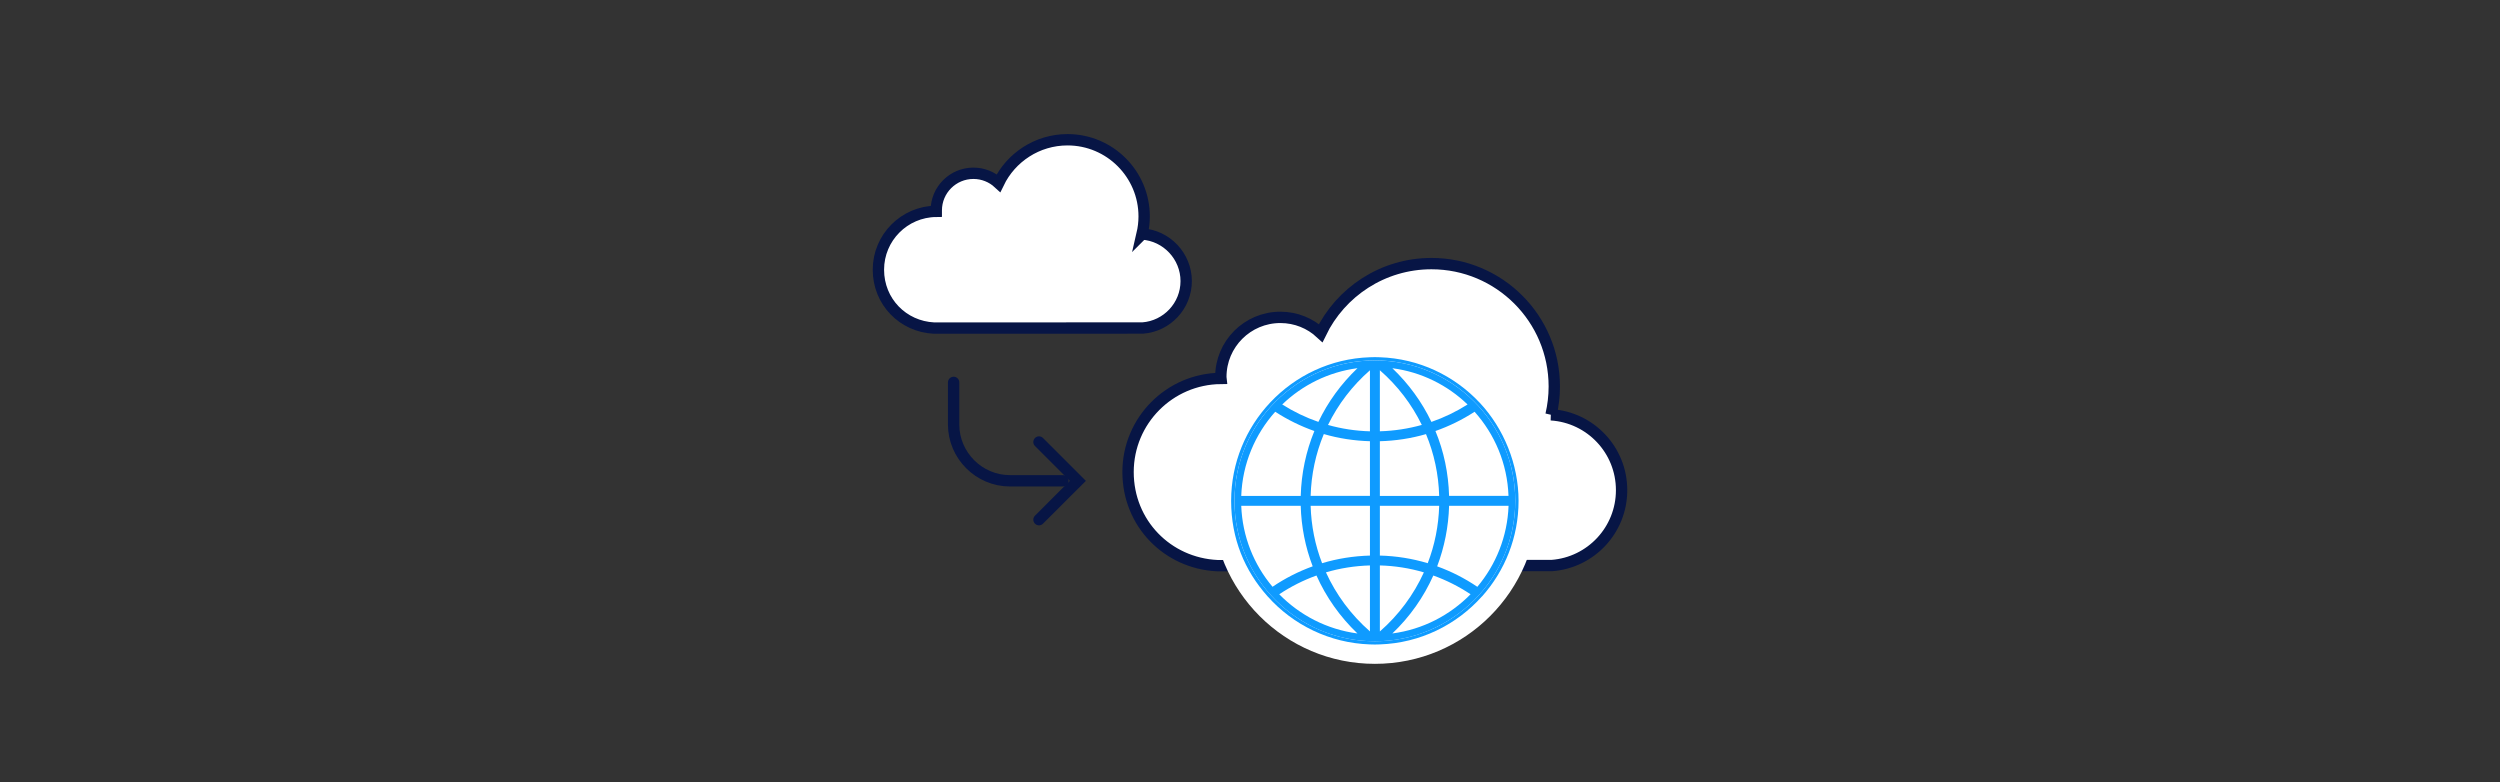 <?xml version="1.0" encoding="UTF-8"?>
<svg id="Layer_1" data-name="Layer 1" xmlns="http://www.w3.org/2000/svg" viewBox="0 0 1176 368">
  <rect x="0" y="0" width="1176" height="368" fill="#333333" stroke="none"/>
  <defs>
    <style>
      .cls-1, .cls-2 {
        fill: #fff;
      }

      .cls-3 {
        fill: #0f9bff;
      }

      .cls-2, .cls-4 {
        stroke: #071545;
        stroke-linecap: round;
        stroke-miterlimit: 10;
        stroke-width: 5.34px;
      }

      .cls-4 {
        fill: none;
      }
    </style>
  </defs>
  <path class="cls-2" d="M537.24,110.09c.62-2.67.97-5.45.97-8.3,0-19.9-16.15-36.05-36.04-36.05-14.29,0-26.63,8.33-32.45,20.38-3.1-2.86-7.28-4.61-11.83-4.61-9.65,0-17.47,7.82-17.47,17.47v.43c-15.07.14-27.22,12.38-27.22,27.47s11.59,26.75,26.15,27.45l98.17-.03c11.43-.86,20.46-10.43,20.46-22.08s-9.16-21.41-20.73-22.14Z"/>
  <path class="cls-4" d="M448.58,179.88v19.76c0,14.59,11.94,26.53,26.52,26.53h24.88"/>
  <path class="cls-4" d="M488.74,207.92l18.28,18.28-18.28,18.25"/>
  <path class="cls-2" d="M729.6,195.12c1-4.29,1.54-8.74,1.54-13.32,0-31.92-25.88-57.8-57.79-57.8-22.91,0-42.72,13.35-52.08,32.7-4.99-4.61-11.64-7.41-18.98-7.41-15.47,0-28.01,12.54-28.01,28.01,0,.24,0,.46.03.7-24.15.22-43.67,19.84-43.67,44.05s18.6,42.9,41.94,44.03l157.44-.05c18.33-1.4,32.78-16.72,32.78-35.43.03-18.9-14.66-34.32-33.21-35.48Z"/>
  <path class="cls-1" d="M646.74,158.92c-6.3,0-12.42.78-18.27,2.21.07.36.05.72-.06,1.08-.14.95-.43,1.86-.88,2.71-.89,1.68-2.6,2.7-4.48,2.76-.48.01-.98-.07-1.45-.16-.27-.05-.54-.13-.8-.23-.86-.33-1.67-.72-2.44-1.23-.5-.33-.87-.74-1.13-1.24-27.68,11.56-47.14,38.89-47.14,70.77,0,42.35,34.32,76.68,76.66,76.68s76.66-34.33,76.66-76.68-34.32-76.68-76.66-76.68Z"/>
  <path class="cls-3" d="M695.96,189.35s-.03-.03-.03-.03c-11.83-12.59-28.41-20.65-46.87-21.27l-1.32-.03c-.35,0-.67-.03-1.02-.03s-.67,0-1.02.03l-1.32.03c-18.44.62-35.04,8.68-46.87,21.27l-.03.03c-11.37,12.11-18.36,28.36-18.36,46.24s6.44,32.87,17.04,44.81c.03.03.03.05.03.05.05.05.11.08.14.14,11.89,13.29,28.98,21.87,48.03,22.54l1.32.03c.35,0,.67.03,1.02.03s.67,0,1.02-.03l1.32-.03c19.08-.65,36.17-9.25,48.06-22.57.03-.03.08-.05.11-.08.08-.03.08-.05.08-.08,10.59-11.94,17.04-27.64,17.04-44.81s-6.98-34.13-18.36-46.24ZM646.74,301.65c-36.47,0-66.04-29.57-66.04-66.06s29.57-66.06,66.04-66.06,66.04,29.57,66.04,66.06-29.57,66.06-66.04,66.06Z"/>
  <path class="cls-3" d="M646.74,169.54c-36.47,0-66.04,29.57-66.04,66.06s29.57,66.06,66.04,66.06,66.04-29.57,66.04-66.06-29.57-66.06-66.04-66.06ZM638.55,173.2c-7.68,7.33-13.91,15.88-18.38,25.26-5.93-2.05-11.64-4.8-17.01-8.2,9.46-9.11,21.73-15.26,35.39-17.07ZM599.87,193.69c5.8,3.77,11.97,6.79,18.41,9.06-3.94,9.57-6.12,19.9-6.42,30.52h-27.98c.57-15.18,6.5-28.98,15.98-39.58ZM598.6,276.03c-8.76-10.38-14.18-23.62-14.72-38.1h27.98c.27,9.87,2.18,19.49,5.63,28.47-6.63,2.4-12.97,5.61-18.9,9.63ZM601.75,279.54c5.53-3.67,11.37-6.61,17.52-8.82,4.53,10.16,11.05,19.41,19.27,27.26-14.34-1.89-27.17-8.6-36.79-18.44ZM644.42,297.01c-8.92-7.79-15.93-17.28-20.7-27.77,6.68-1.97,13.61-3.05,20.7-3.26v31.03ZM644.42,261.34c-7.71.22-15.26,1.4-22.51,3.59-3.29-8.52-5.12-17.63-5.39-26.99h27.9v23.4ZM644.42,233.27h-27.9c.3-10.14,2.4-19.95,6.2-29.09,7.01,2.05,14.29,3.15,21.7,3.37v25.72ZM644.42,202.89c-6.74-.19-13.34-1.19-19.73-2.99,4.72-9.68,11.4-18.44,19.73-25.72v28.71ZM693.64,193.69c9.49,10.6,15.42,24.4,15.96,39.58h-27.95c-.3-10.62-2.45-20.95-6.42-30.52,6.44-2.27,12.61-5.28,18.41-9.06ZM690.35,190.27c-5.39,3.4-11.08,6.15-17.01,8.2-4.47-9.38-10.7-17.93-18.38-25.26,13.64,1.78,25.93,7.95,35.39,17.07ZM649.09,174.17c8.36,7.28,15.01,16.04,19.73,25.72-6.39,1.78-12.99,2.8-19.73,2.99M649.09,207.55c7.41-.19,14.69-1.32,21.7-3.34,3.8,9.11,5.93,18.95,6.2,29.09h-27.9v-25.75ZM649.09,237.94h27.9c-.27,9.36-2.1,18.47-5.39,26.99-7.25-2.18-14.8-3.4-22.51-3.59v-23.4ZM649.09,297.04v-31.06c7.09.19,14.02,1.29,20.7,3.26-4.77,10.52-11.78,20.01-20.7,27.8ZM654.96,297.98c8.25-7.85,14.74-17.09,19.27-27.26,6.15,2.21,12,5.15,17.52,8.82-9.65,9.84-22.45,16.55-36.79,18.44ZM676.04,266.41c3.4-9.01,5.34-18.6,5.61-28.47h27.98c-.54,14.48-5.96,27.72-14.69,38.1-5.93-4.02-12.26-7.23-18.89-9.63Z"/>
</svg>